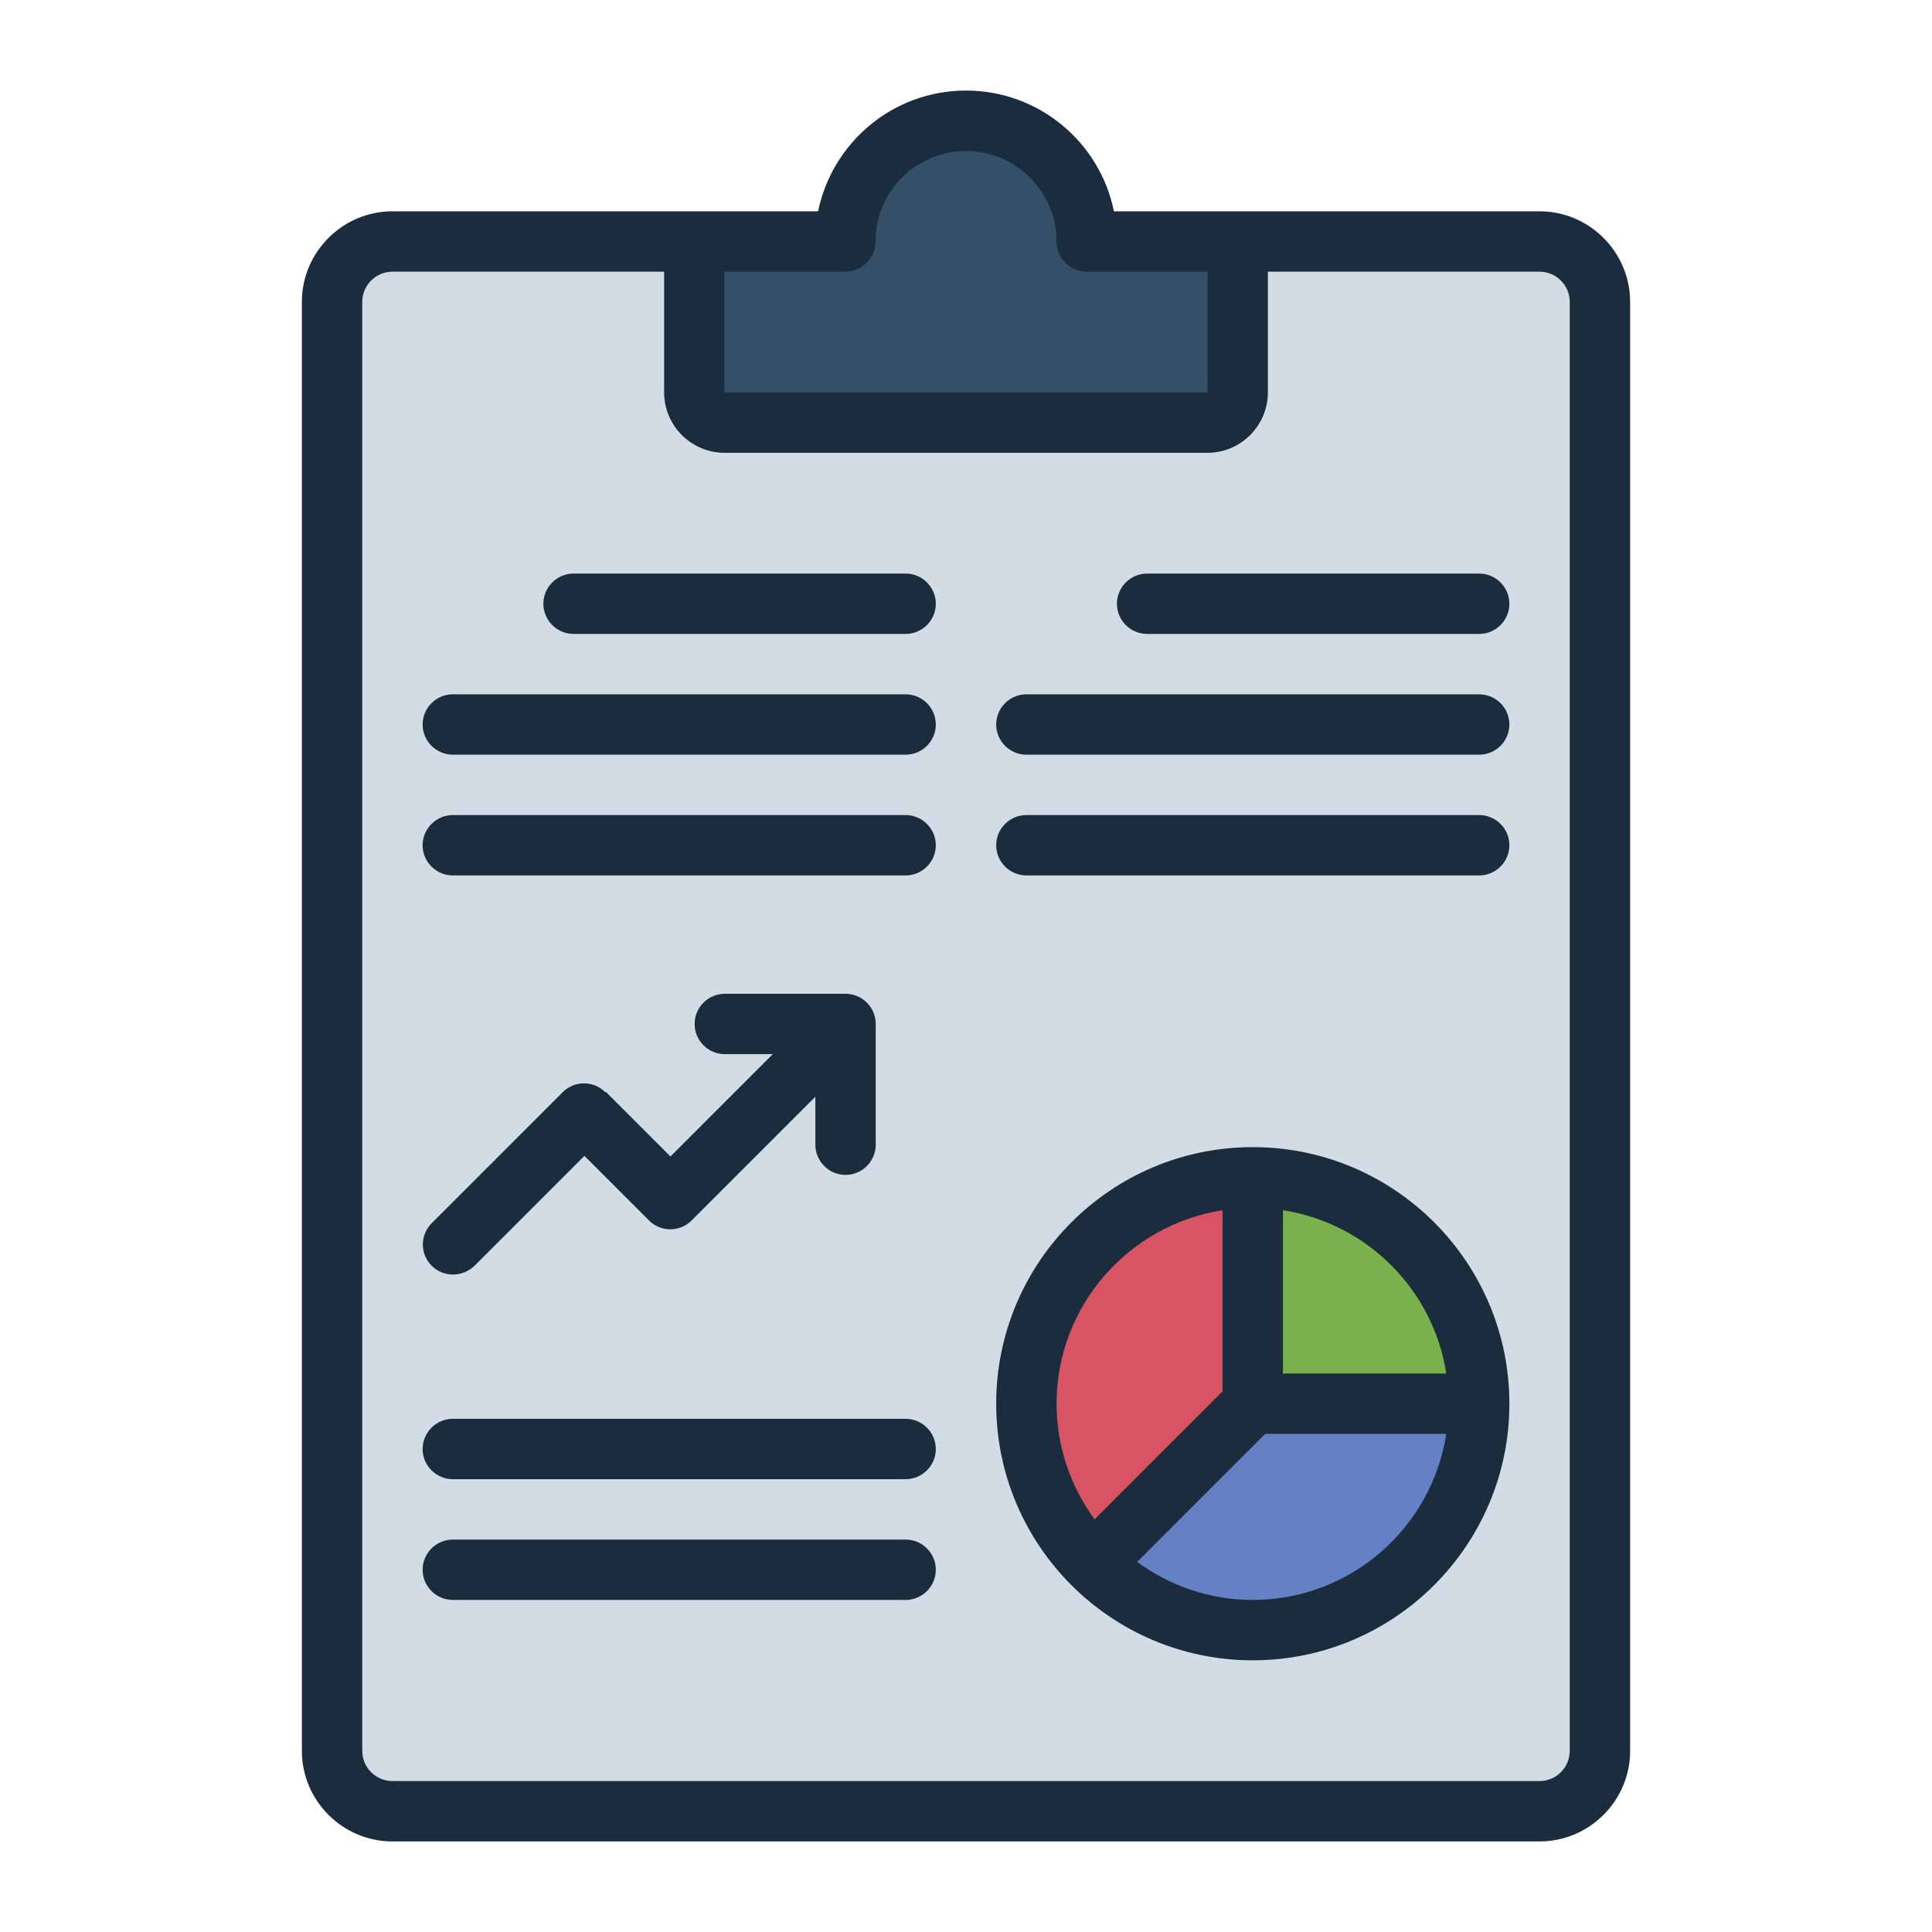 <svg id="Filled_Line" height="512" viewBox="0 0 64 64" width="512" xmlns="http://www.w3.org/2000/svg"><g><rect fill="#d3dce5" height="52" rx="2" width="42" x="11" y="8"/><path d="m36 8c0-2.21-1.79-4-4-4-2.21 0-4 1.79-4 4s-5 0-5 0v5c0 .55.45 1 1 1h16c.55 0 1-.45 1-1v-5z" fill="#335068"/><g><circle cx="41.5" cy="46.5" fill="#d85363" r="7.5"/><path d="m49 46.5c0 4.14-3.36 7.5-7.5 7.5-2.07 0-3.94-.84-5.3-2.2l5.3-5.3z" fill="#6581c6"/><path d="m49 46.5h-7.5v-7.5c4.14 0 7.5 3.36 7.5 7.5z" fill="#79b24d"/></g></g><g fill="#1a2c3d"><path d="m51 7h-14.1c-.46-2.28-2.48-4-4.9-4s-4.43 1.72-4.9 4h-14.1c-1.65 0-3 1.35-3 3v48c0 1.65 1.35 3 3 3h38c1.65 0 3-1.35 3-3v-48c0-1.65-1.35-3-3-3zm-25.84 2h2.84c.55 0 1-.45 1-1 0-1.65 1.35-3 3-3s3 1.35 3 3c0 .55.45 1 1 1h4v4h-16v-4zm26.84 49c0 .55-.45 1-1 1h-38c-.55 0-1-.45-1-1v-48c0-.55.45-1 1-1h9v4c0 1.1.9 2 2 2h16c1.1 0 2-.9 2-2v-4h9c.55 0 1 .45 1 1z"/><path d="m41.5 38c-4.69 0-8.5 3.81-8.5 8.5s3.81 8.5 8.5 8.5 8.5-3.81 8.5-8.5-3.81-8.5-8.5-8.5zm6.41 7.5h-5.41v-5.41c2.78.43 4.98 2.63 5.41 5.41zm-12.91 1c0-3.24 2.39-5.93 5.5-6.41v6l-4.24 4.24c-.79-1.08-1.26-2.4-1.26-3.83zm6.5 6.5c-1.43 0-2.75-.47-3.83-1.26l4.24-4.24h6c-.48 3.11-3.17 5.5-6.41 5.5z"/><path d="m20.05 36.18c-.39-.39-1.02-.39-1.41 0l-4.34 4.34c-.39.39-.39 1.02 0 1.41.2.2.45.29.71.29s.51-.1.71-.29l3.64-3.64 2.14 2.14c.39.39 1.02.39 1.41 0l4.1-4.1v1.59c0 .55.45 1 1 1s1-.45 1-1v-4c0-.55-.45-1-1-1h-4c-.55 0-1 .45-1 1s.45 1 1 1h1.59l-3.39 3.39-2.14-2.14z"/><path d="m30 51h-15c-.55 0-1 .45-1 1s.45 1 1 1h15c.55 0 1-.45 1-1s-.45-1-1-1z"/><path d="m30 47h-15c-.55 0-1 .45-1 1s.45 1 1 1h15c.55 0 1-.45 1-1s-.45-1-1-1z"/><path d="m30 23h-15c-.55 0-1 .45-1 1s.45 1 1 1h15c.55 0 1-.45 1-1s-.45-1-1-1z"/><path d="m30 19h-11c-.55 0-1 .45-1 1s.45 1 1 1h11c.55 0 1-.45 1-1s-.45-1-1-1z"/><path d="m30 27h-15c-.55 0-1 .45-1 1s.45 1 1 1h15c.55 0 1-.45 1-1s-.45-1-1-1z"/><path d="m49 23h-15c-.55 0-1 .45-1 1s.45 1 1 1h15c.55 0 1-.45 1-1s-.45-1-1-1z"/><path d="m49 19h-11c-.55 0-1 .45-1 1s.45 1 1 1h11c.55 0 1-.45 1-1s-.45-1-1-1z"/><path d="m49 27h-15c-.55 0-1 .45-1 1s.45 1 1 1h15c.55 0 1-.45 1-1s-.45-1-1-1z"/></g></svg>